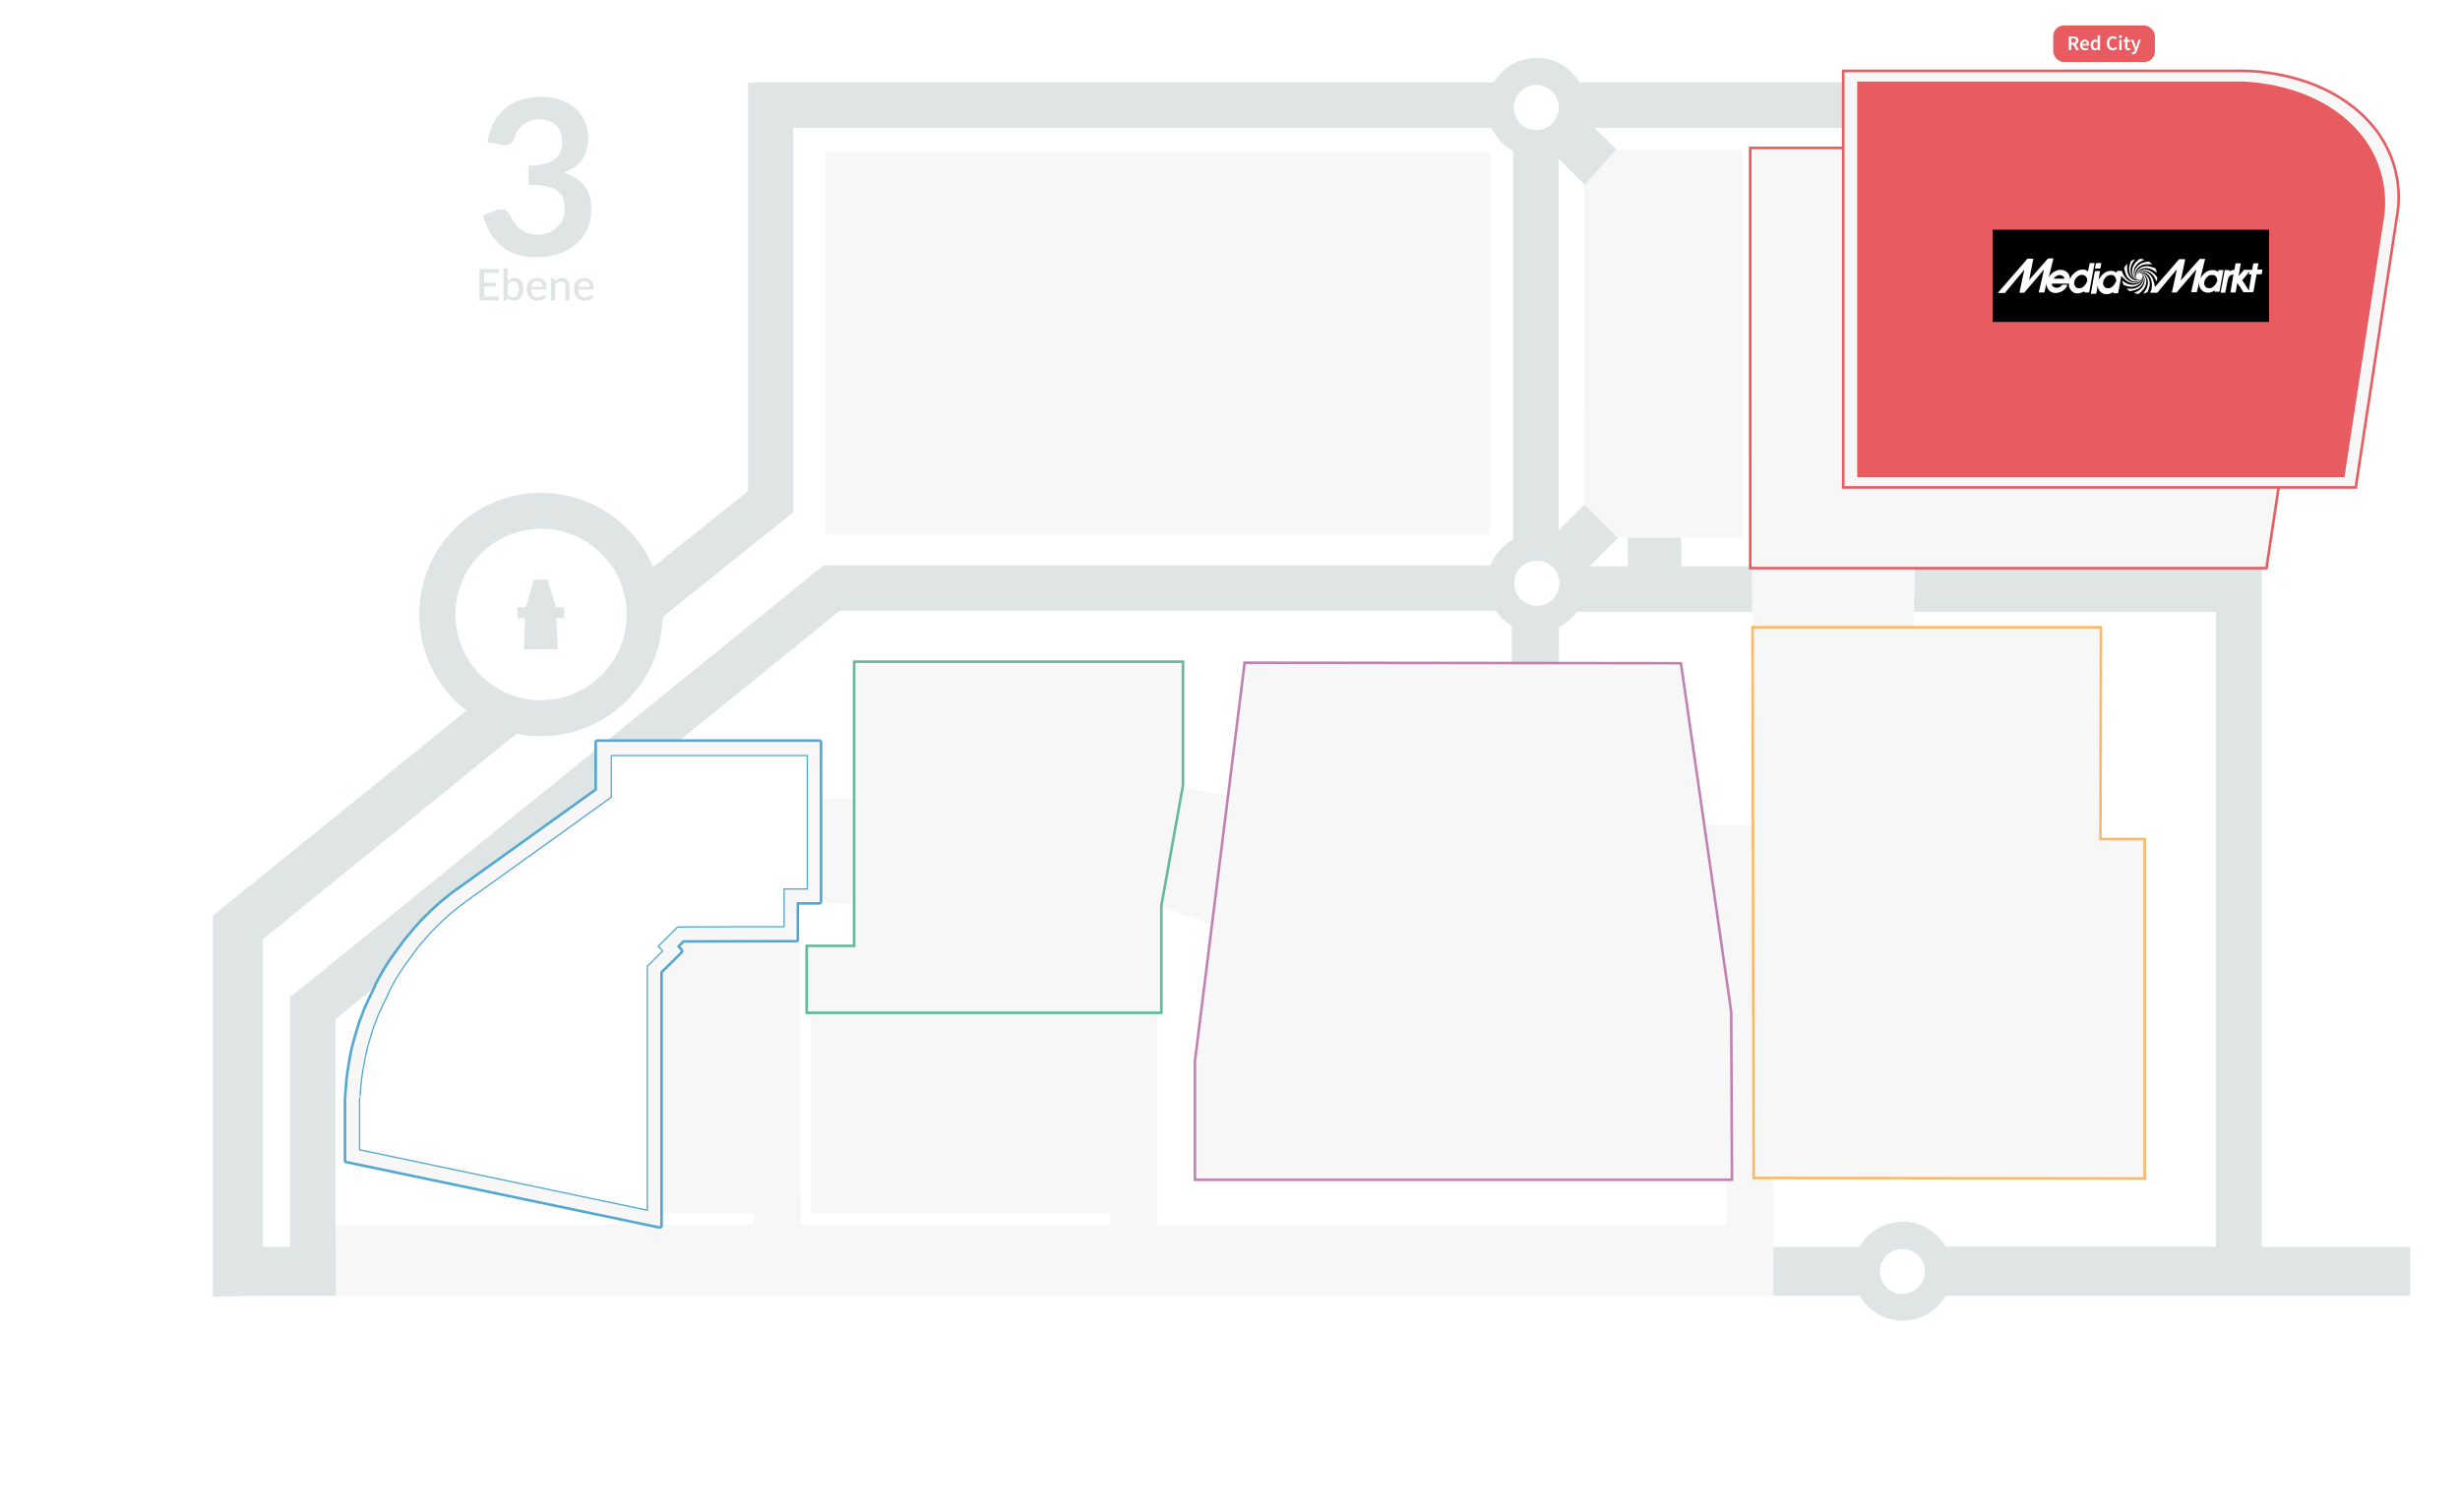 <?xml version="1.0" encoding="UTF-8"?><svg xmlns="http://www.w3.org/2000/svg" viewBox="0 0 2832.3 1741.2"><g id="Hintergrund"><rect y="0" width="2832.3" height="1741.2" fill="#fff"/></g><g id="Strasse"><polygon points="1794.3 147.3 1803.9 147.3 1794.3 156.9 1794.3 147.3" fill="#dfe4e4"/><rect x="1764.9" y="674.4" width="3.3" height="3" fill="#dfe4e4"/><path d="M2604,1436.1v-783.9h-668.4v-37.8h-61.5v37.8h-44.1l33.9-33.9-38.4-38.4-30.9,30.9V182.7l35.4,35.4,38.4-38.4-32.4-32.4h558.9v-52.5H867.9c0,.3-6.6.3-6.6.3v470.4l-302.1,241.5-3.3-3.9-310.8,251.4v438.75l57.3-1.05h126.6v-56.1h-42.6v-262.5l580.2-470.1h774v63.3h54.3v-62.1h756.3v731.1h-316.5v.3h-250.5v56.1h790.8v-56.1h-171ZM1742.1,651.3h-793.8v-.3s-612.3,495.9-612.3,495.9h-2.1v289.2h-31.5v-354.3l287.7-233.1h.3c0,.3,323.1-258.9,323.1-258.9h-.3V147.3h828.9v504Z" fill="#dfe4e4"/><polygon points="1794.3 652.2 1794.3 629.7 1816.8 652.2 1794.3 652.2" fill="#dfe4e4"/><path d="M1769.1,180.6c31.5,0,57-25.5,57-57s-25.5-57-57-57-57,25.5-57,57,25.5,57,57,57" fill="#dfe4e4"/><path d="M1769.4,728.4c31.5,0,57-25.5,57-57s-25.5-57-57-57-57,25.5-57,57,25.5,57,57,57h0" fill="#dfe4e4"/><path d="M622.8,847.8c77.4,0,140.1-62.7,140.1-140.1s-62.7-140.1-140.1-140.1-140.1,62.7-140.1,140.1h0c0,77.4,62.7,140.1,140.1,140.1" fill="#dfe4e4"/><path d="M2190.6,1521c31.5,0,57-25.5,57-57s-25.5-57-57-57-57,25.5-57,57,25.5,57,57,57h0" fill="#dfe4e4"/><path d="M1769.4,697.5c14.1,0,25.8-11.4,25.8-25.8s-11.4-25.8-25.8-25.8-25.8,11.4-25.8,25.8h0c0,14.1,11.4,25.8,25.8,25.8h0" fill="#fff"/><path d="M622.8,806.4c54.3,0,98.7-44.1,98.7-98.7s-44.1-98.7-98.4-98.7-98.7,44.1-98.7,98.4h0c0,54.9,44.1,99,98.4,99h0Z" fill="#fff"/><path d="M2190.3,1490.1c14.1,0,25.8-11.7,25.8-25.8s-11.7-25.8-25.8-25.8-25.8,11.7-25.8,25.8h0c0,14.4,11.7,25.8,25.8,25.8" fill="#fff"/><path d="M1768.8,149.7c14.1,0,25.8-11.7,25.8-25.8s-11.7-25.8-25.8-25.8-25.8,11.7-25.8,25.8,11.4,25.8,25.8,25.8h0" fill="#fff"/><rect x="1278.3" y="1337.4" width="54.3" height="111.9" fill="#f8f7f7"/><rect x="867.9" y="1371.6" width="54.3" height="76.5" fill="#f8f7f7"/><rect x="386.4" y="1410.3" width="1601.4" height="81.9" fill="#f8f7f7"/><rect x="1987.5" y="1360.2" width="54.3" height="132" fill="#f8f7f7"/><rect x="933.6" y="1162.2" width="399" height="234.9" fill="#f8f7f7"/><rect x="747.9" y="1084.2" width="173.7" height="312.9" fill="#f8f7f7"/><rect x="950.4" y="175.2" width="765" height="440.4" fill="#f8f7f7"/><polygon points="1860.6 172.2 1824 213.6 1823.7 580.5 1862.7 619.5 2006.4 619.2 2006.4 172.2 1860.6 172.2" fill="#f8f7f7"/><polygon points="614.7 667.5 605.4 699.3 595.8 699.3 595.8 711.9 604.5 711.9 603.3 747.9 623.4 747.9 642.3 747.6 640.5 711.9 649.5 711.9 649.5 699.3 640.2 699.3 630.3 667.5 614.7 667.5" fill="#dfe4e4"/></g><g id="Plan"><path d="M1768.8,149.7c14.1,0,25.8-11.7,25.8-25.8s-11.7-25.8-25.8-25.8-25.8,11.7-25.8,25.8,11.4,25.8,25.8,25.8h0" fill="#fff"/><path d="M1769.4,697.5c14.1,0,25.8-11.4,25.8-25.8s-11.4-25.8-25.8-25.8-25.8,11.4-25.8,25.8h0c0,14.1,11.4,25.8,25.8,25.8h0" fill="#fff"/><path d="M2190.3,1490.1c14.1,0,25.8-11.7,25.8-25.8s-11.7-25.8-25.8-25.8-25.8,11.7-25.8,25.8h0c0,14.4,11.7,25.8,25.8,25.8" fill="#fff"/><rect x="1987.5" y="1162.8" width="54.3" height="205.5" fill="#f8f7f7"/><path d="M2712.9,123.3c-48.6-41.1-112.5-44.1-130.8-44.1h-459v91.5h-107.1l1.8,779.4h-54.6c0,.3-26.1-185.1-26.1-185.1l-504.6-.6-18.6,152.1-50.7-9.3v-144.3h-378.9v156.6h-38.7v-66h-258.3c0,.3-.9,56.1-.9,56.1l-161.1,114.9v1.2l-2.4.6-1.2,2.1-3.6,1.8-1.5,2.1h-.3l-2.1.9-1.5,1.8h.3l-3,1.8-.9,1.2h-.6c0,.3-1.5,1.5-1.5,1.5l-3.6,3.3-1.2,1.8.6-.9-2.7,2.1-3,2.7-2.4,2.4-2.7,2.1-2.1,2.1-2.7,2.7-1.5,1.5-2.4,2.7-2.1,1.2-.9.9h0l-2.4,2.7h0l-1.5,1.8-.6.6-1.2,1.5-1.2,1.5-1.5,1.8-1.8,2.1-1.8,2.1-1.8,2.1-1.5,1.8-2.4,4.2-12.9,16.8-5.1,8.1-.9,3.9-2.1,1.5-3,4.8-1.2,3-.9,1.5-5.1,10.5-1.2,2.7h0l-19.5,48-5.4,19.8-6.9,48.6-.6,14.7.6,66.6,363.6,76.8.6-295.8,23.7-23.4-3.3-5.4,4.8-6.3,132,1.2v-45l64.2,1.8v48.3l-54.6-1.5v78.9h409.5c0,.3,0-121.2,0-121.2l57.6,19.2-19.2,159.3v134.4h618.9l-1.2-191.4h24.9c0-.3,0,189.3,0,189.3l450,.6v-391.2h-49.8v-243.9h-216.9l1.5-66.9h405.9l15-113.1h85.2l45.6-304.5c1.2-5.4,12.3-66.3-43.8-113.7" fill="#f8f7f7"/><polygon points="1362 904.2 1362 764.1 1362 762 1359.9 762 985.5 762 983.4 762 983.4 764.1 983.4 1089.3 930.9 1089.3 928.8 1089.3 928.8 1091.4 928.8 1164.3 928.8 1166.4 930.9 1166.4 1335 1166.4 1337.1 1166.4 1337.1 1164.3 1337.1 1043.1 1362 904.5 1362 904.2" fill="none" stroke="#62ba9f" stroke-linecap="round" stroke-width="3"/><polygon points="1933.5 763.8 1434.9 763.2 1432.8 763.2 1432.8 765 1375.8 1221.9 1375.8 1356.6 1375.8 1358.7 1377.9 1358.7 1992 1358.7 1994.1 1358.7 1994.1 1356.6 1993.2 1165.2 1935.6 765.6 1935.3 763.8 1933.5 763.8" fill="none" stroke="#c182b3" stroke-linecap="round" stroke-width="3"/><path d="M2021.4,1356.6l445.8.6h2.1v-390.9h-51c0-80.7.6-161.1.6-241.8v-2.1h-401.1v2.1l1.2,630v2.1h2.4,0Z" fill="none" stroke="#f8b96a" stroke-linecap="round" stroke-width="3"/><path d="M2611.8,217.2c20.1,17.4,32.1,36.9,38.7,54.6,6.9,18,8.4,34.5,8.4,46.8s-1.2,17.7-1.8,20.1h0l-47.1,312v1.8l-.6,1.8h-594.3V170.4h462c9.6,0,30.6.9,55.5,7.2,25.2,6,54,17.7,79.2,39.6" fill="none" stroke="#e85c61" stroke-miterlimit="10" stroke-width="3"/><path d="M945.3,950.7v-95.7c0-1.2-.9-2.1-2.1-2.1h-255.3c-1.2,0-2.1.9-2.1,2.1v54.3c-53.4,38.4-107.1,76.8-160.5,115.2h-.6c0,.3-2.4,2.1-2.4,2.1l-4.8,3.6-3.9,3.3-4.5,3.6-3.3,2.7-3.6,3.3-3.3,3-3,2.7-2.4,2.4-2.4,2.4-2.1,2.1-2.7,2.7-1.5,1.5-2.4,2.7-.9.9-1.2,1.5-1.5,1.5-1.5,1.8-.6.6-1.2,1.5-1.2,1.5-1.5,1.8-1.8,2.1-1.8,2.1-1.8,2.1-1.5,1.8-15.3,21-5.4,8.1-6.3,10.5-6.6,12.3-.9,2.1v.9c-.3,0-1.5,2.7-1.5,2.7l-2.4,4.8-1.8,3.9-1.5,3-2.1,4.8-1.2,2.4-.9,2.1-.9,2.1-1.8,4.8-1.8,4.8-.9,2.4-.9,2.1-3.3,10.8-3,10.2-.9,3.6-.6,1.8-.6,2.7-.9,3.9-1.8,9.3-2.4,14.4-1.2,9-1.8,22.2v71.7c-.3.9,0,1.8,1.5,2.1l360.3,75.3c.6,0,1.2,0,1.8-.3.6-.3.9-.9.9-1.5v-292.2c7.8-7.5,15.3-15,23.1-22.8.81-.81.9-2.1,0-3l-3.6-3.9,5.7-5.7c43.2,0,86.4-.3,129.6-.3,2.25,0,2.1-.9,2.1-2.1v-41.4h24.6c.6,0,1.2-.3,1.5-.6s.6-.9.6-1.5v-87.6h0Z" fill="none" stroke="#52a8d2" stroke-linecap="round" stroke-linejoin="round" stroke-width="3"/><path id="path40" d="M2588.97,345.64c-.7,0-1.36.27-1.85.77-.49.49-.77,1.15-.77,1.85s.27,1.36.77,1.85c.49.49,1.15.77,1.85.77s1.36-.27,1.85-.77c.49-.49.77-1.15.77-1.85s-.27-1.36-.77-1.85c-.49-.49-1.15-.77-1.85-.77ZM2590.48,349.78c-.41.41-.94.63-1.52.63s-1.11-.22-1.52-.63c-.41-.41-.63-.94-.63-1.52s.22-1.11.63-1.52c.41-.41.94-.63,1.52-.63s1.11.22,1.52.63c.41.41.63.94.63,1.52s-.22,1.11-.63,1.52Z" fill="#fff"/><path d="M2715.25,128.13c-49.5-42.9-114.6-46.5-133.2-46.5h-459.9v479.7h590.4v-1.8l47.4-312c1.5-6.9,12.3-69.9-44.7-119.4" fill="#f8f7f7" stroke="#e85c61" stroke-miterlimit="10" stroke-width="3"/><path d="M413.99,1324.09v-58.81c.3,0,2.1-21.01,2.1-21.01l1.2-8.4,2.4-13.8,1.8-8.7.9-3.6v-2.1c.3,0,.9-1.5.9-1.5l.9-3.9,3-9.9,3-9.6.6-1.5,4.5-12,1.5-3.3,1.2-2.4,2.1-4.8,1.5-3,1.8-3.6,2.4-4.8,1.8-3.9v-.9c.3,0,.6-.9.6-.9l6-11.4,6-9.9,5.1-7.5,14.7-20.41,1.2-1.5,5.1-6,1.8-2.1,1.8-2.1.6-.6,1.5-1.8,1.5-1.5,1.2-1.5.6-.6,2.4-2.7,10.5-10.5,6-5.4,3.3-3,3-2.4,4.8-3.9,3.6-3,5.7-4.2h.3c0-.3,1.2-1.2,1.2-1.2,26.71-19.2,53.71-38.41,80.42-57.61,26.71-19.2,53.41-38.41,80.12-57.61l7.2-5.1v-48.01h225.66v153.64h-26.71v43.51h-50.11c-21.61,0-43.21.3-64.82.3h-7.8l-22.21,22.21,5.1,5.4c-4.2,4.2-8.4,8.4-12.6,12.6l-5.1,5.1v280.87l-331.28-69.62h0Z" fill="#fff" stroke="#52a8d2" stroke-linecap="round" stroke-linejoin="round" stroke-width="1.5"/></g><g id="Shop"><path d="M2702.35,137.13c-47.1-41.1-109.2-44.1-126.9-44.1h-438v457.2h562.8v-1.8l45.3-297.3c.9-6.6,11.1-66.6-43.2-114" fill="#e85c61" stroke="#fff" stroke-miterlimit="10" stroke-width="1.5"/><rect x="2294.2" y="264.55" width="318.3" height="106.2"/><g id="Page-1"><g id="Artboard"><g id="Media_Markt-1-Copy"><path id="Fill-2" d="M2566.9,312.25v-1.2h-4.8c-.3,0-.6,0-.9.6v.6l-4.5,24.3v.6h4.5c.3,0,.6,0,.9-.6l3-15c.9-3.9,3.6-5.1,5.7-5.4h.6c-1.5,9-3.3,19.8-3.3,20.1v.6h5.1c.3,0,.6,0,.9-.6,0-.3,1.2-6.6,1.8-10.5,1.8,2.4,6.9,10.5,6.9,10.5,0,0,.3.3.6.3h10.2c.3,0,.6-.3.9-.6,0,0,3.3-18.9,3.6-20.1h5.1c.3,0,.6,0,.9-.6l.6-4.2h0v-.6h-5.7c0-1.5,1.2-6.6,1.2-6.6h0v-.6h-5.1c-.3,0-.6,0-.9.6,0,0-.9,6-1.2,6.9h-2.1s-.6,0-.6.3c0,0-.3-.3-.6-.3h-6s-4.2,4.8-6.3,7.2c.6-3.9,2.4-14.1,2.4-14.1h0v-.6h-5.1c-.3,0-.6,0-.9.6,0,.6-.6,3.3-1.2,6.9h-.6c-1.8,0-3.6.9-5.1,1.8v-.3ZM2589.4,335.05c-1.8-3-7.2-11.7-7.8-12.3.6-.6,7.2-8.7,8.4-10.2l-.6,3v.6h2.7c0,1.5-2.4,14.4-3,18.6l.3.3ZM2435.8,324.55c-.9,3.3-3.9,6.3-6.9,7.2-2.4.3-3.9,0-5.1-.6-1.2-.9-1.8-2.4-2.4-3.6v-1.5c0-3,1.5-5.7,4.5-8.1,1.8-1.2,3.9-1.5,6-1.2,1.2,0,2.7.9,3.6,2.7.6.9.9,2.1.9,3.3v1.8h-.6ZM2413,303.55l-.9,5.1v.6h5.4c.3,0,.6,0,.9-.6l.9-5.1v-.6h-5.1c-.3,0-.6,0-.9.6h-.3ZM2403.1,324.55h0v-1.8c0-1.2,0-2.4-.9-3.3-.9-1.8-2.4-2.4-3.6-2.7-2.1-.6-4.2,0-6,1.2-3,2.1-4.5,5.1-4.5,8.1s0,.9,0,1.5c.6,1.2,1.2,2.7,2.4,3.6,1.2.9,3,.9,5.1.6,3-.6,6-3.9,6.9-7.2h.6ZM2364.7,320.95h12.3c0-.9-.6-1.8-1.5-2.7-1.2-.9-2.7-1.5-4.8-1.5-2.4.3-4.8,1.8-6.3,4.2h.3ZM2552.2,324.55c-.9,3.3-3.9,6.3-6.9,7.2-2.4.3-3.9,0-5.1-.6-1.2-.9-1.8-2.4-2.4-3.6v-1.5c0-3,1.5-5.7,4.5-8.1,1.8-1.2,3.9-1.5,6-1.2,1.2,0,2.7.9,3.6,2.7.6.9.9,2.1.9,3.3v1.8h-.6ZM2301.1,336.85v-.6h0l33.3-38.4h6.6v.3c0,.3,0,0,0,0,0,0-4.2,20.7-4.8,24.3,2.7-3,21.9-24.9,21.9-24.9h6v.6l-5.4,21.6h0c2.4-4.8,7.2-8.4,12.6-9h0c4.8,0,8.4,1.5,10.5,5.1h0c.9,1.5,1.5,3.6,1.5,5.7.9-2.7,2.4-5.1,4.8-6.9,3.6-3.6,8.1-4.8,12.6-3.9h.3c.9.6,2.1,1.2,3,1.8.6-2.4,1.8-9,1.8-9,0-.3.3-.6.9-.6h4.8v.6l-6,32.7c0,.3-.3.6-.9.6h-4.8v-.6c0-.3,0,0,0,0v-.9c-3.3,2.1-6.6,3-9.9,2.4-3.6-.6-6.9-4.2-7.8-8.1v-3h-19.8v1.2h0c.9,2.1,3,3.6,5.7,3.6,2.4,0,4.8-1.2,6.6-3.6h4.8s.6,0,.6.3v.9c-2.4,5.1-7.8,8.4-13.5,8.4-3.9,0-7.2-2.1-9-5.4-.9-1.8-1.5-3.9-1.2-6l-2.4,10.2s-.3.6-.6.6h-6v-.3c0-.3,0,0,0,0,2.1-8.7,5.1-21.3,6-26.1-2.7,3-22.8,26.7-22.8,26.7h-5.4v-.3c0-.3,0,0,0,0,1.8-9,4.5-21.6,5.7-26.4-2.4,3-22.5,27-22.5,27h-7.5s-.3,0-.6-.3l.9-.3ZM2559.7,311.05h-4.8c-.3,0-.6,0-.9.6v1.5c-1.2-.9-2.1-1.5-3.6-1.8h-.3c-4.5-.9-9,.3-12.6,3.9-1.8,1.8-3.3,3.6-4.2,5.7l5.4-22.2v-.6h-6s-19.5,21.9-21.9,24.9c.9-3.6,5.1-24.3,5.1-24.3h0v-.3h-6.9l-27.9,32.1c-.6-4.8-2.7-9.9-2.7-9.9-3.6-7.8-12-10.2-16.8-5.7h0l-.6.6c3.3-5.4,12-5.1,17.7,1.2,0,0,2.4,3,4.2,7.5.6-1.5.9-3.3.9-4.8-3-3.9-6.3-6.3-6.3-6.3-7.2-4.8-15.6-2.7-17.4,3.3h0l-.3.9c0-6.3,7.8-10.5,15.9-7.8,0,0,3.9,1.5,7.5,4.5v-.6c-.3-1.5-.9-3.3-1.8-4.5-4.5-1.8-8.4-2.4-8.4-2.4-8.4-.6-14.7,5.4-13.5,11.7h0v.9c-3-5.7,1.5-13.2,9.9-14.7,0,0,3.9-.6,8.7,0-1.2-1.2-2.7-2.4-4.2-3.3-4.8.6-8.4,2.1-8.4,2.1-7.5,3.6-10.2,12-5.7,16.8h0l.6.9c-5.4-3.3-5.1-12,1.2-17.7,0,0,3-2.4,7.5-4.2-1.8-.6-3.9-.9-5.7-.9-3.6,2.7-6,6-6,6-4.8,7.2-2.7,15.6,3.3,17.4h0l.9.3c-6.3,0-10.5-7.8-7.8-15.9,0,0,1.2-3.6,4.2-7.2-1.5.3-3,.9-4.5,1.8-1.8,4.2-2.1,8.1-2.1,8.1-.6,8.4,5.4,14.7,11.7,13.5h.9c-5.7,3-13.2-1.5-14.7-9.9,0,0-.6-3.6,0-8.4-1.5,1.2-2.4,2.7-3.6,4.5.6,4.5,2.1,8.1,2.1,8.1,3.6,7.8,12,10.2,16.8,5.7h0l.6-.6c-3.3,5.4-12,5.1-17.7-1.2,0,0-3-3.6-4.5-7.8v-.6h-4.8c-.3,0-.6,0-.9.6,0,0-.3.6-.6,1.5-.9-.9-2.1-1.2-3-1.8h-.3c-4.5-.9-9,.3-12.6,3.9-2.1,2.1-3.9,4.5-4.8,6.9h0l1.8-10.2v-.6h-5.1c-.3,0-.6,0-.9.6l-4.5,24.9v.6h5.4c.3,0,.6,0,.9-.6l1.8-10.2h0v3c.6,3.9,4.2,7.5,7.8,8.1,3.3.6,6.6,0,9.9-2.4v.9h0v.6h4.8c.3,0,.6,0,.9-.6l3.6-19.5c2.7,3.3,6.3,6,6.3,6,7.2,4.8,15.6,2.7,17.4-3.3h0l.3-.9c0,6.3-7.8,10.5-15.9,7.8,0,0-3.6-1.2-7.2-4.2v.3c.3,1.8,1.2,3.3,1.8,4.8,4.2,1.8,7.8,2.1,7.8,2.1,8.4.6,14.7-5.4,13.5-11.7h0v-.9c3,5.7-1.5,13.2-9.9,14.7,0,0-3.6.6-8.1,0,1.2,1.2,2.4,2.1,3.6,3,4.8-.6,8.4-2.1,8.4-2.1,7.5-3.6,10.2-12,5.7-16.8h0l-.6-.9c5.4,3.3,5.1,12-1.2,17.7,0,0-3,2.4-7.5,4.2,1.2.3,2.4.6,3.9.9h1.8c3.9-3,6-6,6-6,4.8-7.2,2.7-15.6-3.3-17.4h0l-.9-.3c6.3,0,10.5,7.8,7.8,15.9,0,0-1.5,3.9-4.5,7.5h.6c1.5-.3,3-.9,4.5-1.8,1.8-4.5,2.4-8.4,2.4-8.4.6-8.4-5.4-14.7-11.7-13.5h-.9c5.7-3,13.2,1.5,14.7,9.9,0,0,.9,3.9,0,8.4,0,.6-.3,1.5-.9,2.7,0,0-.3.6-.6.9h0v.6s.3.3.6.3h7.5s20.1-24,22.5-27c-.9,4.8-3.6,17.4-5.7,26.4h0v.3h5.4s20.1-23.7,22.8-26.7c-1.2,4.8-3.9,17.4-6,26.1h0v.3h6s.6,0,.6-.6l2.4-9.6v-1.2c.3.3.3.6.3.6v3c.6,3.9,4.2,7.5,7.8,8.1,3.3.6,6.6,0,9.9-2.4v.9h0v.6h4.8c.3,0,.6,0,.9-.6l3.6-19.8.9-5.4v-.6h0l-.3,1.5Z" fill="#fff" fill-rule="evenodd"/></g></g></g><rect x="2364" y="29.4" width="117" height="42" rx="12" ry="12" fill="#e85c61"/><path d="M2381.93,41.96h5.29c3.26,0,5.78,1.15,5.78,4.66s-2.51,4.91-5.78,4.91h-2.51v6.13h-2.78v-15.7ZM2386.93,49.29c2.15,0,3.32-.89,3.32-2.68s-1.17-2.43-3.32-2.43h-2.22v5.11h2.22ZM2386.7,50.77l2.02-1.66,4.9,8.54h-3.13l-3.79-6.88Z" fill="#fff"/><path d="M2394.88,51.77c0-3.83,2.66-6.19,5.43-6.19,3.19,0,4.87,2.3,4.87,5.6,0,.53-.06,1.06-.12,1.34h-7.48c.23,2.09,1.58,3.28,3.48,3.28,1.01,0,1.87-.32,2.74-.85l.94,1.72c-1.12.76-2.54,1.28-4.04,1.28-3.25,0-5.81-2.29-5.81-6.17ZM2402.79,50.64c0-1.81-.81-2.92-2.42-2.92-1.37,0-2.58,1.03-2.82,2.92h5.24Z" fill="#fff"/><path d="M2407.11,51.77c0-3.84,2.41-6.19,4.99-6.19,1.33,0,2.18.5,3.09,1.3l-.11-1.9v-4.27h2.76v16.96h-2.27l-.21-1.28h-.08c-.87.87-2.08,1.56-3.35,1.56-2.94,0-4.84-2.29-4.84-6.17ZM2415.09,54.33v-5.49c-.81-.72-1.6-.98-2.4-.98-1.5,0-2.74,1.42-2.74,3.88s.98,3.92,2.68,3.92c.91,0,1.68-.4,2.46-1.32Z" fill="#fff"/><path d="M2425.58,49.86c0-5.14,3.22-8.19,7.19-8.19,1.97,0,3.53.94,4.52,1.99l-1.49,1.8c-.81-.81-1.75-1.36-2.98-1.36-2.55,0-4.39,2.16-4.39,5.68s1.69,5.75,4.32,5.75c1.39,0,2.47-.64,3.35-1.61l1.49,1.75c-1.27,1.48-2.91,2.29-4.94,2.29-3.95,0-7.08-2.89-7.08-8.08Z" fill="#fff"/><path d="M2439.67,42.23c0-.93.73-1.56,1.71-1.56s1.71.63,1.71,1.56-.73,1.56-1.71,1.56-1.71-.65-1.71-1.56ZM2439.99,45.86h2.77v11.79h-2.77v-11.79Z" fill="#fff"/><path d="M2446.69,53.68v-5.62h-1.68v-2.07l1.82-.12.33-3.22h2.29v3.22h3v2.2h-3v5.61c0,1.39.54,2.07,1.67,2.07.4,0,.88-.13,1.23-.27l.47,2.04c-.64.21-1.46.43-2.41.43-2.72,0-3.72-1.72-3.72-4.26Z" fill="#fff"/><path d="M2454.18,62.25l.51-2.14c.23.07.57.16.84.16,1.24,0,1.96-.84,2.35-2.03l.22-.74-4.64-11.65h2.8l2.04,5.78c.36,1.05.69,2.21,1.04,3.33h.1c.3-1.09.6-2.26.9-3.33l1.76-5.78h2.67l-4.26,12.33c-.98,2.65-2.22,4.3-4.79,4.3-.64,0-1.1-.1-1.54-.24Z" fill="#fff"/></g><g id="Ebenen"><rect x="547.65" y="308.99" width="145.19" height="50.57" fill="none"/><path d="M574.35,341.57l-.03,4.33h-22.25v-35.9h22.25v4.33h-16.9v11.38h13.6v4.17h-13.6v11.7h16.92Z" fill="#dfe4e4"/><path d="M584.6,323.99c1.05-1.17,2.24-2.11,3.58-2.83,1.33-.72,2.85-1.07,4.55-1.07,1.48,0,2.82.29,4.01.86,1.19.58,2.2,1.4,3.04,2.47.83,1.08,1.47,2.38,1.92,3.91.45,1.53.68,3.27.68,5.2,0,2.05-.25,3.92-.76,5.6s-1.23,3.12-2.17,4.33c-.94,1.2-2.09,2.13-3.44,2.79s-2.87.99-4.55.99c-.82,0-1.57-.08-2.25-.24s-1.31-.39-1.89-.69c-.58-.3-1.1-.67-1.59-1.1s-.94-.93-1.38-1.48l-.22,2.12c-.13.68-.55,1.03-1.25,1.03h-3.15v-36.9h4.88v15ZM584.6,339.64c.8,1.05,1.67,1.78,2.6,2.2.93.42,1.95.62,3.05.62,2.27,0,4.01-.81,5.24-2.43,1.23-1.62,1.84-4.06,1.84-7.32,0-3.02-.54-5.23-1.62-6.64-1.08-1.41-2.62-2.11-4.6-2.11-1.4,0-2.61.32-3.64.95-1.03.63-1.98,1.53-2.86,2.7v12.03Z" fill="#dfe4e4"/><path d="M628.68,342.27c-.6.7-1.29,1.3-2.07,1.81s-1.62.92-2.5,1.24c-.88.32-1.8.55-2.74.7-.94.15-1.87.22-2.79.22-1.75,0-3.37-.3-4.86-.89-1.49-.59-2.78-1.46-3.88-2.6-1.09-1.14-1.94-2.56-2.55-4.25-.61-1.69-.91-3.64-.91-5.84,0-1.77.27-3.41.82-4.94.55-1.52,1.34-2.85,2.36-3.99,1.02-1.13,2.28-2.02,3.76-2.67s3.15-.97,5-.97c1.55,0,2.98.25,4.29.76,1.31.51,2.44,1.25,3.39,2.21.95.97,1.7,2.16,2.24,3.58.54,1.42.81,3.03.81,4.85,0,.75-.08,1.25-.25,1.51-.17.26-.47.39-.92.39h-16.65c.05,1.52.27,2.84.65,3.96.38,1.12.91,2.06,1.59,2.81s1.48,1.31,2.41,1.68c.93.37,1.97.55,3.12.55,1.08,0,2.02-.12,2.81-.38.79-.25,1.47-.52,2.05-.81.58-.29,1.06-.56,1.45-.81.39-.25.74-.38,1.04-.38.4,0,.71.15.92.45l1.4,1.8ZM624.65,330.37c0-.97-.14-1.86-.41-2.67-.27-.82-.68-1.53-1.21-2.12-.53-.6-1.18-1.07-1.95-1.4-.77-.33-1.65-.5-2.65-.5-2.05,0-3.66.59-4.84,1.78s-1.92,2.83-2.24,4.92h13.3Z" fill="#dfe4e4"/><path d="M638.88,324.02c.55-.58,1.12-1.12,1.73-1.6.6-.48,1.24-.9,1.91-1.24.67-.34,1.4-.61,2.17-.8s1.6-.29,2.49-.29c1.4,0,2.63.23,3.69.7,1.06.47,1.95,1.12,2.66,1.96s1.26,1.85,1.62,3.04c.37,1.18.55,2.49.55,3.93v16.17h-4.9v-16.17c0-1.82-.42-3.23-1.25-4.24-.83-1.01-2.11-1.51-3.82-1.51-1.25,0-2.42.3-3.51.89-1.09.59-2.1,1.4-3.04,2.41v18.62h-4.88v-25.4h2.93c.68,0,1.11.33,1.27.98l.38,2.55Z" fill="#dfe4e4"/><path d="M683.12,342.27c-.6.7-1.29,1.3-2.07,1.81s-1.62.92-2.5,1.24c-.88.32-1.8.55-2.74.7-.94.15-1.87.22-2.79.22-1.75,0-3.37-.3-4.86-.89-1.49-.59-2.78-1.46-3.88-2.6-1.09-1.14-1.94-2.56-2.55-4.25-.61-1.69-.91-3.64-.91-5.84,0-1.77.27-3.41.82-4.94.55-1.52,1.34-2.85,2.36-3.99,1.02-1.13,2.28-2.02,3.76-2.67s3.15-.97,5-.97c1.55,0,2.98.25,4.29.76,1.31.51,2.44,1.25,3.39,2.21.95.97,1.7,2.16,2.24,3.58.54,1.42.81,3.03.81,4.85,0,.75-.08,1.25-.25,1.51-.17.26-.47.39-.92.39h-16.65c.05,1.52.27,2.84.65,3.96.38,1.12.91,2.06,1.59,2.81s1.48,1.31,2.41,1.68c.93.37,1.97.55,3.12.55,1.08,0,2.02-.12,2.81-.38.79-.25,1.47-.52,2.05-.81.58-.29,1.06-.56,1.45-.81.39-.25.74-.38,1.04-.38.4,0,.71.15.92.45l1.4,1.8ZM679.1,330.37c0-.97-.14-1.86-.41-2.67-.27-.82-.68-1.53-1.21-2.12-.53-.6-1.18-1.07-1.95-1.4-.77-.33-1.65-.5-2.65-.5-2.05,0-3.66.59-4.84,1.78s-1.92,2.83-2.24,4.92h13.3Z" fill="#dfe4e4"/><rect x="547.65" y="108.45" width="145.19" height="186.44" fill="none"/><path d="M561.15,163.83c1.25-8.67,3.67-16.27,7.25-22.81,3.58-6.54,8.06-12,13.44-16.38s11.54-7.67,18.5-9.88c6.96-2.21,14.44-3.31,22.44-3.31s15.85,1.19,22.56,3.56c6.71,2.38,12.44,5.67,17.19,9.88,4.75,4.21,8.39,9.15,10.94,14.81,2.54,5.67,3.81,11.79,3.81,18.38,0,5.75-.65,10.81-1.94,15.19-1.29,4.38-3.15,8.19-5.56,11.44-2.42,3.25-5.42,6-9,8.25-3.58,2.25-7.62,4.12-12.12,5.62,10.83,3.42,18.92,8.62,24.25,15.62,5.33,7,8,15.79,8,26.38,0,9-1.67,16.96-5,23.88-3.33,6.92-7.83,12.73-13.5,17.44-5.67,4.71-12.23,8.27-19.69,10.69-7.46,2.42-15.36,3.62-23.69,3.62-9.08,0-17-1.04-23.75-3.12s-12.62-5.17-17.62-9.25c-5-4.08-9.25-9.08-12.75-15-3.5-5.92-6.5-12.75-9-20.5l13.62-5.62c3.58-1.5,6.94-1.89,10.06-1.19,3.12.71,5.39,2.4,6.81,5.06,1.5,2.92,3.14,5.79,4.94,8.62,1.79,2.83,3.94,5.36,6.44,7.56,2.5,2.21,5.44,4,8.81,5.38s7.39,2.06,12.06,2.06c5.25,0,9.83-.85,13.75-2.56,3.92-1.71,7.19-3.94,9.81-6.69s4.58-5.81,5.88-9.19c1.29-3.38,1.94-6.77,1.94-10.19,0-4.33-.46-8.27-1.38-11.81-.92-3.54-2.83-6.56-5.75-9.06-2.92-2.5-7.11-4.46-12.56-5.88-5.46-1.42-12.77-2.12-21.94-2.12v-22c7.58-.08,13.88-.79,18.88-2.12,5-1.33,8.98-3.19,11.94-5.56,2.96-2.38,5.02-5.23,6.19-8.56,1.17-3.33,1.75-7,1.75-11,0-8.5-2.38-14.96-7.12-19.38-4.75-4.42-11.08-6.62-19-6.62-3.67,0-7.04.52-10.12,1.56-3.08,1.04-5.86,2.5-8.31,4.38-2.46,1.88-4.52,4.06-6.19,6.56-1.67,2.5-2.92,5.25-3.75,8.25-1.42,3.83-3.27,6.38-5.56,7.62-2.29,1.25-5.52,1.54-9.69.88l-16.25-2.88Z" fill="#dfe4e4"/></g></svg>